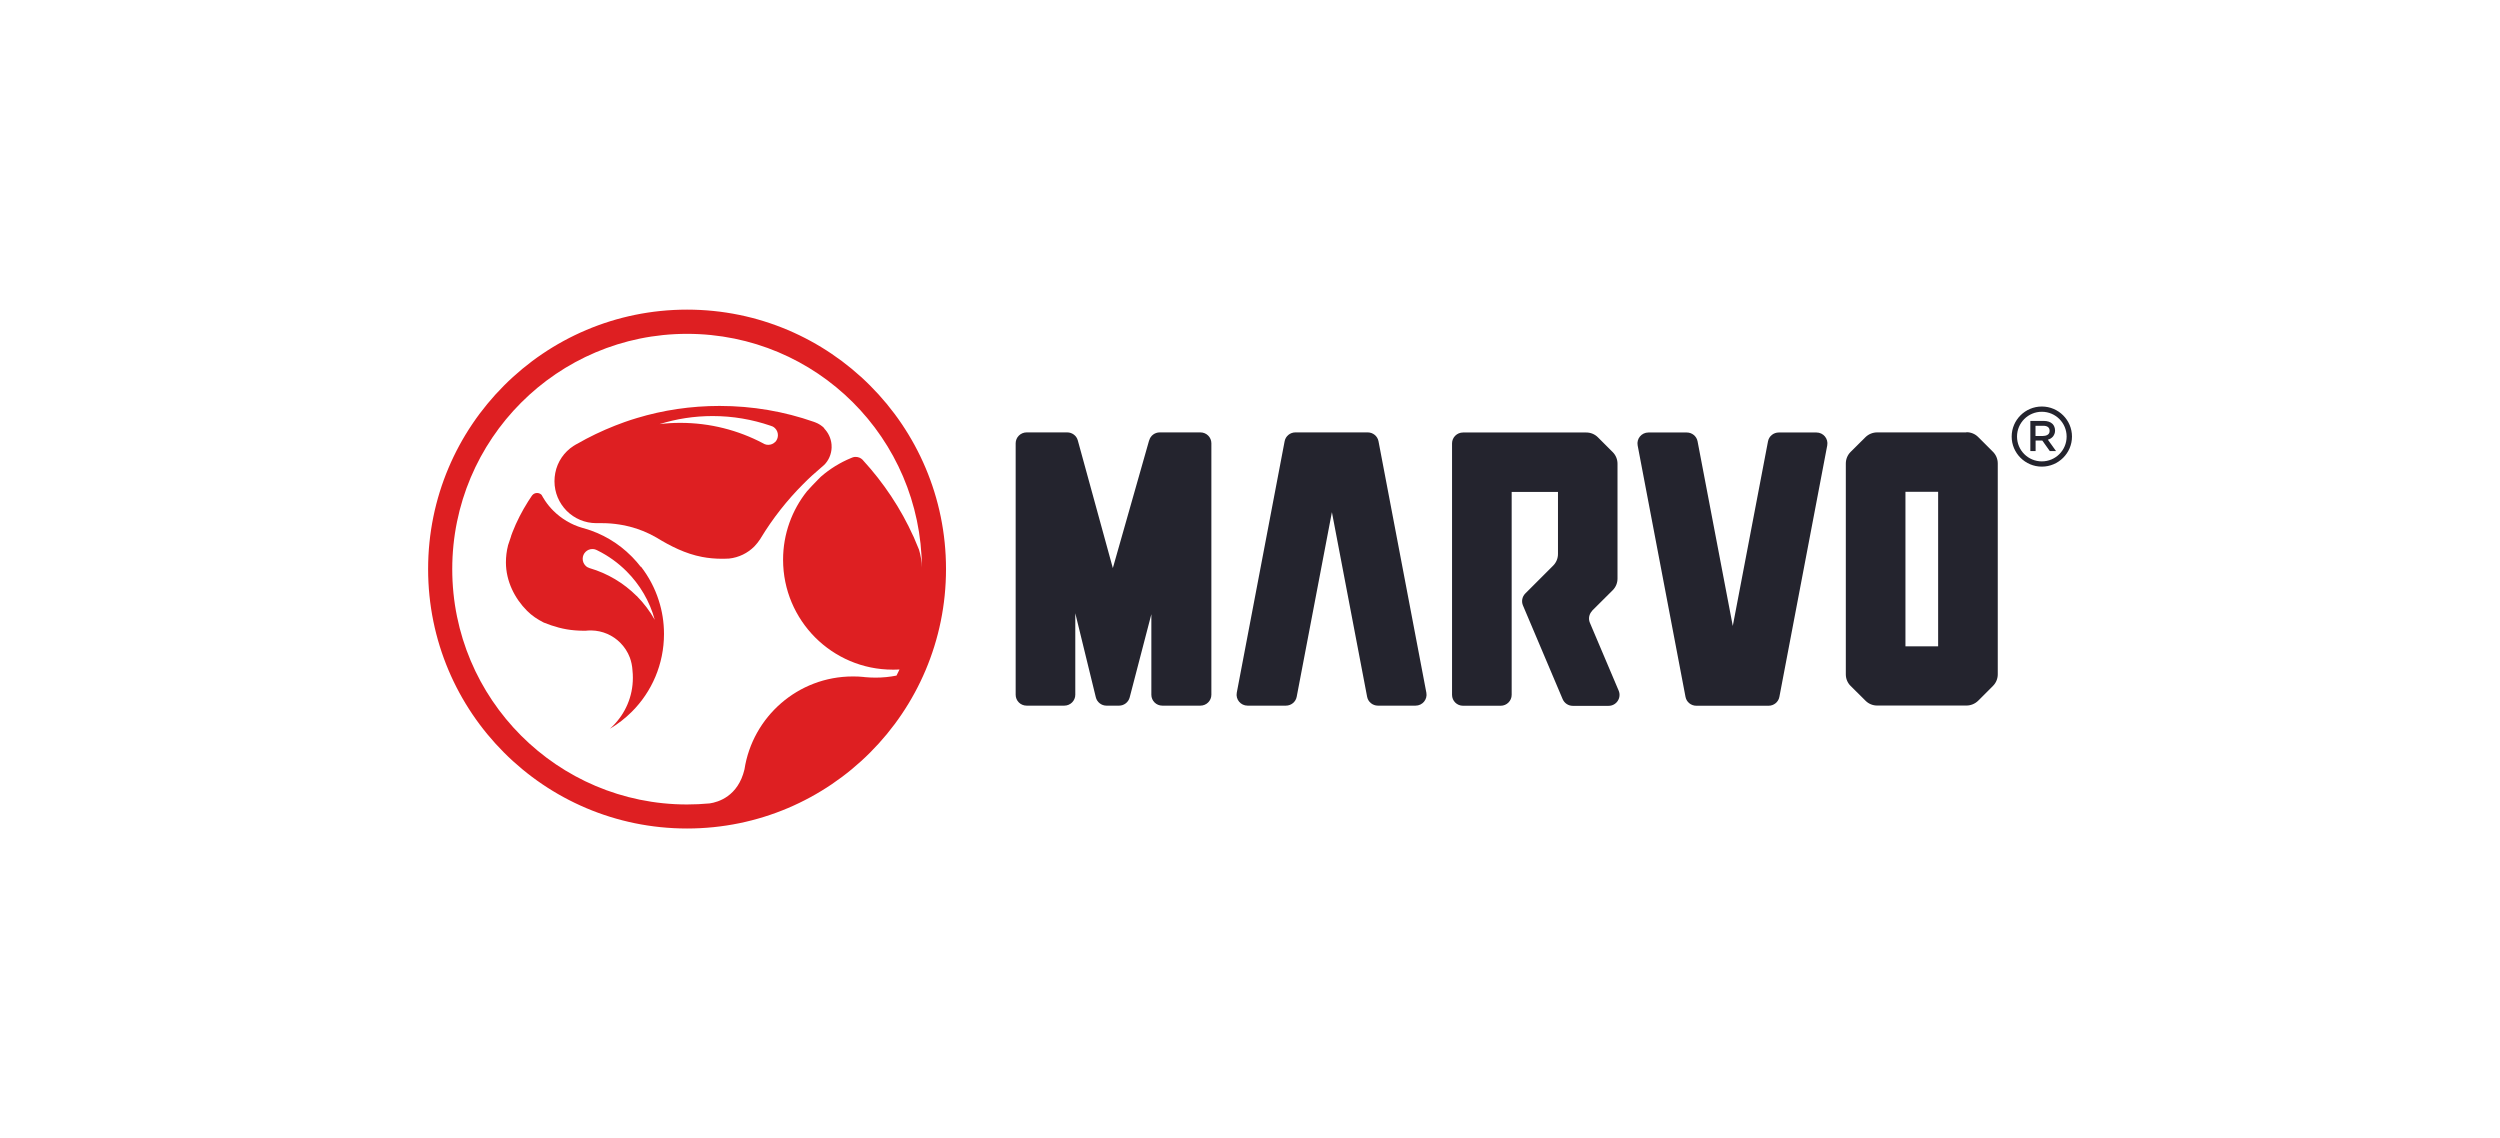 <?xml version="1.0" encoding="UTF-8"?> <svg xmlns="http://www.w3.org/2000/svg" id="Layer_1" viewBox="0 0 257 117"><defs><style>.cls-1{fill:#de1f22;}.cls-2{fill:#24242e;}</style></defs><g><path class="cls-2" d="M118.13,45.27l-3.73,13.13-3.6-13.12c-.13-.49-.58-.83-1.09-.83h-4.17c-.62,0-1.13,.5-1.13,1.12v25.85c0,.62,.5,1.12,1.13,1.12h3.87c.62,0,1.13-.5,1.13-1.12v-8.38l2.11,8.64c.12,.5,.58,.86,1.09,.86h1.3c.51,0,.96-.35,1.09-.84l2.23-8.56v8.28c0,.62,.5,1.12,1.13,1.12h3.91c.62,0,1.13-.5,1.13-1.12v-25.85c0-.62-.5-1.12-1.13-1.12h-4.18c-.5,0-.95,.33-1.08,.82Z"></path><path class="cls-2" d="M141.71,45.36l4.92,25.85c.13,.69-.4,1.33-1.11,1.33h-3.87c-.54,0-1.01-.38-1.11-.91l-3.62-18.98h0l-3.62,18.98c-.1,.53-.57,.91-1.11,.91h-3.94c-.71,0-1.24-.64-1.11-1.33l4.92-25.85c.1-.53,.57-.91,1.11-.91h7.43c.54,0,1.01,.38,1.11,.91Z"></path><path class="cls-2" d="M182.92,71.64l4.92-25.85c.13-.69-.4-1.33-1.11-1.33h-3.87c-.54,0-1.01,.38-1.11,.91l-3.62,18.98h0l-3.62-18.98c-.1-.53-.57-.91-1.11-.91h-3.94c-.71,0-1.24,.64-1.11,1.33l4.92,25.85c.1,.53,.57,.91,1.11,.91h7.43c.54,0,1.01-.38,1.11-.91Z"></path><path class="cls-2" d="M163.67,62.78l2.12-2.11c.32-.32,.49-.75,.49-1.19v-11.81c0-.45-.18-.88-.49-1.19l-1.53-1.53c-.32-.32-.75-.49-1.19-.49h-12.67c-.62,0-1.13,.5-1.13,1.12v25.85c0,.62,.5,1.12,1.13,1.12h3.87c.62,0,1.13-.5,1.13-1.12v-20.86h4.76v6.38c0,.45-.18,.88-.49,1.19l-2.87,2.87c-.32,.32-.42,.81-.24,1.23l4.08,9.63c.18,.42,.59,.69,1.04,.69h3.68c.81,0,1.35-.82,1.04-1.56l-2.96-6.98c-.18-.42-.08-.91,.24-1.23Z"></path><path class="cls-2" d="M202.15,44.45h-9.18c-.45,0-.88,.18-1.2,.49l-1.53,1.52c-.32,.32-.49,.75-.49,1.19v21.68c0,.45,.18,.88,.5,1.19l1.53,1.52c.32,.32,.75,.49,1.19,.49h9.18c.45,0,.88-.18,1.2-.49l1.53-1.53c.32-.32,.49-.75,.49-1.19v-21.68c0-.45-.18-.88-.49-1.19l-1.53-1.53c-.32-.32-.75-.49-1.2-.49Zm-2.91,21.99h-3.36v-15.88h3.36v15.88Z"></path></g><g><path class="cls-2" d="M208.72,43.27h1.38c.2,0,.37,.03,.52,.08,.15,.05,.28,.13,.38,.23,.08,.09,.15,.18,.19,.3,.04,.11,.07,.24,.07,.37h0c0,.14-.02,.25-.06,.35s-.09,.19-.15,.27c-.07,.08-.14,.14-.23,.2-.09,.05-.19,.1-.3,.13l.84,1.17h-.64l-.77-1.08h-.69v1.08h-.54v-3.1Zm1.34,1.54c.2,0,.35-.05,.47-.14,.12-.09,.17-.22,.17-.38h0c0-.18-.06-.31-.17-.39-.11-.09-.27-.13-.48-.13h-.8v1.05h.8Z"></path><path class="cls-2" d="M209.9,47.97c-1.71,0-3.1-1.39-3.1-3.09s1.39-3.09,3.1-3.09,3.1,1.39,3.1,3.09-1.39,3.09-3.1,3.09Zm0-5.64c-1.41,0-2.55,1.14-2.55,2.55s1.14,2.55,2.55,2.55,2.55-1.14,2.55-2.55-1.14-2.55-2.55-2.55Z"></path></g><g><g><path class="cls-1" d="M65.87,58.27c-.27-.35-.55-.67-.86-.99-.03-.03-.06-.07-.1-.1-1.33-1.34-3-2.34-4.87-2.87-.06-.02-.13-.03-.19-.05,0,0,0,0,0,0-1.14-.33-2.16-.95-2.98-1.77-.31-.31-.59-.65-.83-1.01-.08-.11-.15-.23-.22-.35-.05-.08-.09-.15-.13-.23,0,0-.01-.02-.02-.03-.12-.12-.28-.19-.46-.19-.2,0-.38,.09-.5,.24t0,0s-.03,.05-.05,.07c-.13,.19-.25,.37-.37,.56-.63,1-1.18,2.06-1.61,3.17h0c-.05,.13-.1,.25-.14,.38,0,.01,0,.02,0,.03-.11,.31-.22,.63-.32,.95,0,0,0,.01,0,.02-.14,.55-.21,1.13-.21,1.72,0,1.93,.91,3.71,2.17,4.97,.52,.52,1.06,.87,1.72,1.21,1.02,.41,2.05,.71,3.19,.8,.28,.02,.57,.04,.86,.04,.09,0,.17,0,.26,0h0c.16-.02,.33-.03,.5-.03,.02,0,.05,0,.08,0,1.16,.02,2.21,.5,2.97,1.26,.43,.43,.77,.95,.99,1.53h0c.15,.41,.24,.84,.27,1.3v.02c.03,.25,.04,.5,.04,.76,0,1.93-.78,3.67-2.04,4.93-.11,.11-.22,.21-.33,.31,.83-.49,1.59-1.08,2.27-1.76,2.04-2.04,3.3-4.87,3.3-7.99,0-1.21-.19-2.37-.54-3.45-.4-1.26-1.02-2.42-1.81-3.45Zm-.42,3c-1.33-1.33-2.99-2.33-4.85-2.87-.16-.05-.3-.13-.41-.25-.18-.18-.29-.43-.29-.71,0-.55,.45-1,1-1,.13,0,.25,.02,.36,.07,.05,.02,.1,.05,.15,.07,1.12,.55,2.13,1.28,3,2.15,1.36,1.36,2.38,3.07,2.9,4.99-.51-.91-1.14-1.73-1.86-2.46Z"></path><path class="cls-1" d="M67.5,55.27s0,0,0,0c0,0,0,0,0,0Z"></path><path class="cls-1" d="M84.74,44.02c-.26-.26-.58-.47-.93-.6-.05-.02-.11-.04-.16-.06h0c-3.03-1.06-6.29-1.63-9.68-1.63-2.95,0-5.8,.43-8.48,1.24-.44,.13-.87,.27-1.29,.42-.32,.11-.64,.23-.96,.36-1.37,.54-2.69,1.17-3.95,1.9-.02,0-.03,.01-.05,.02-.09,.05-.18,.11-.26,.16,0,0,0,0,0,0,0,0-.01,0-.02,.01-.96,.62-1.66,1.62-1.88,2.79-.05,.27-.08,.55-.08,.84,0,.59,.12,1.15,.33,1.66,.22,.52,.54,1,.93,1.39,.78,.78,1.86,1.26,3.05,1.26,.06,0,.11,0,.17,0h.02c.14,0,.28,0,.42,0,.59,0,1.18,.05,1.75,.14,0,0,0,0,0,0,.35,.05,.69,.12,1.03,.21,0,0,0,0,.01,0,.99,.25,1.93,.64,2.79,1.14,0,0,0,0,0,0,0,0,0,0,0,0,1.4,.86,2.97,1.66,4.67,1.98,.67,.13,1.36,.19,2.07,.19,.06,0,.11,0,.17,0,0,0,0,0,0,0,.18,0,.35-.01,.52-.02h.02c1.01-.11,1.91-.56,2.59-1.24,.23-.24,.44-.5,.62-.78,.02-.02,.03-.05,.04-.07,1.23-2.03,2.7-3.9,4.37-5.57,.59-.6,1.22-1.17,1.86-1.71,0,0,0,0,0,0,.08-.07,.16-.14,.24-.21,.01-.01,.03-.03,.05-.04,.46-.46,.75-1.1,.77-1.8,0-.11,0-.22-.01-.32-.06-.64-.34-1.21-.76-1.64Zm-5.06,1.42c-.18,.18-.43,.29-.71,.29-.14,0-.27-.03-.38-.08,0,0,0,0,0,0-.05-.03-.1-.06-.15-.08-2.54-1.34-5.43-2.1-8.5-2.1-.72,0-1.44,.04-2.14,.13,1.72-.54,3.56-.83,5.46-.83,2.08,0,4.07,.35,5.94,.99,.07,.03,.15,.05,.22,.08,.1,.05,.19,.11,.26,.19,.18,.18,.29,.43,.29,.71s-.11,.53-.29,.71Z"></path><path class="cls-1" d="M70.63,31.83c-14.7,0-26.62,11.94-26.62,26.67s11.92,26.67,26.62,26.67,26.62-11.94,26.62-26.67-11.92-26.67-26.62-26.67Zm23.27,23.32h0c-1.3-2.88-3.06-5.52-5.17-7.82l-.06-.07c-.18-.18-.43-.29-.71-.29-.1,0-.19,.01-.28,.04-.07,.03-.13,.05-.2,.08-1.14,.47-2.18,1.12-3.09,1.91-.1,.1-.2,.2-.3,.3-.39,.39-.76,.79-1.13,1.2-1.54,1.93-2.46,4.38-2.46,7.04,0,3.12,1.26,5.94,3.3,7.99,2.04,2.04,4.86,3.31,7.97,3.31,.24,0,.47,0,.7-.02-.1,.21-.2,.42-.31,.63-.7,.14-1.42,.21-2.16,.21-.37,0-.73-.02-1.08-.05-.06,0-.11-.01-.16-.02-.36-.04-.72-.05-1.09-.05-5.64,0-10.31,4.15-11.14,9.56h0c-.66,2.76-2.69,3.36-3.57,3.49-.77,.07-1.55,.11-2.33,.11-13.33,0-24.14-10.83-24.14-24.19s10.81-24.19,24.14-24.19,24.05,10.74,24.14,24.03c-.02-.64-.12-1.26-.3-1.85-.18-.45-.37-.9-.56-1.34Z"></path></g><path class="cls-1" d="M67.5,55.27s0,0,0,0c0,0,0,0,0,0Z"></path></g></svg> 
